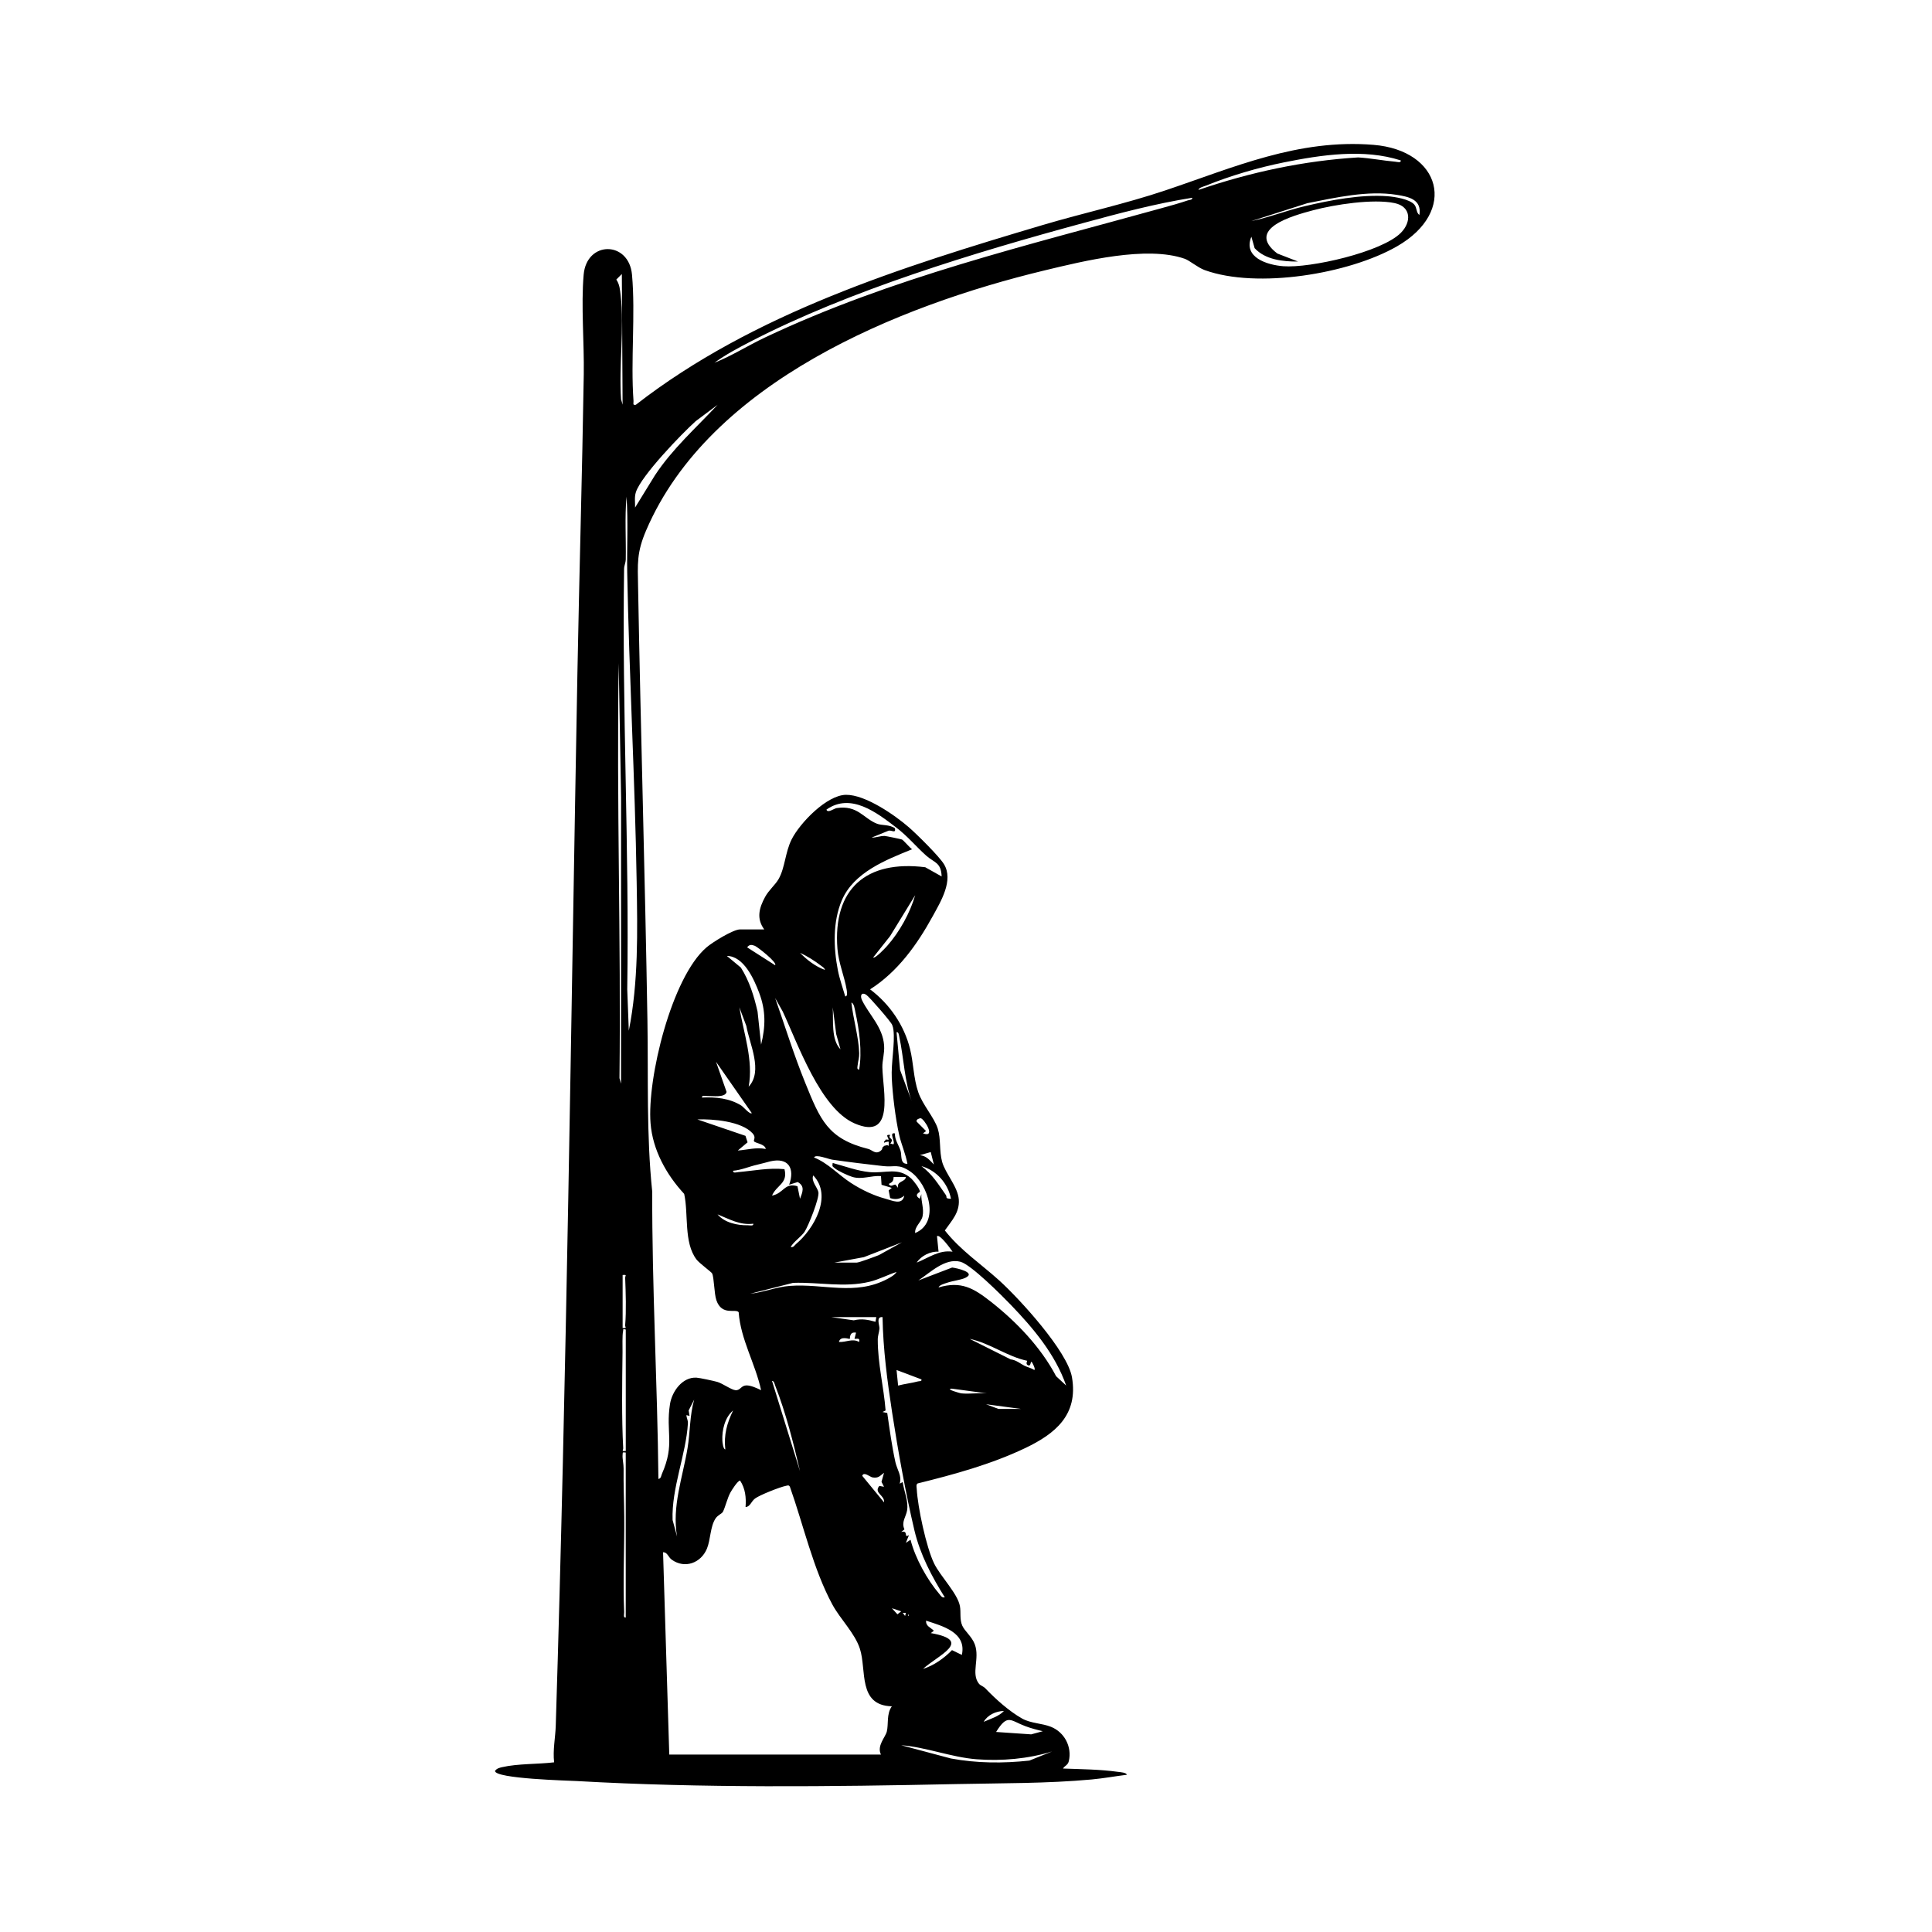 <svg width="644" height="644" viewBox="0 0 644 644" fill="none" xmlns="http://www.w3.org/2000/svg">
<path d="M254.75 309.811C252.05 306.151 253.06 302.611 255.05 298.951C256.29 296.681 258.4 294.981 259.52 293.041C261.68 289.301 261.72 284.061 263.89 279.771C266.64 274.331 275.56 265.031 281.98 264.941C288.4 264.851 298.28 271.691 303 275.801C305.61 278.081 312.98 285.341 314.64 288.031C317.97 293.421 313.56 300.561 310.86 305.481C305.69 314.901 299.21 323.951 290.03 329.781C296.53 334.661 301.39 341.721 303.35 349.651C304.52 354.381 304.49 359.401 306.08 364.051C307.54 368.321 311.42 372.491 312.59 376.221C313.67 379.661 313.05 383.641 314.03 387.231C315.12 391.231 319.28 395.511 319.6 399.851C319.92 404.191 317.2 406.921 314.95 410.151C320.18 416.801 326.95 421.271 333.08 426.821C339.81 432.921 355.86 450.411 357.33 459.121C359.45 471.641 351.75 477.921 341.72 482.701C330.38 488.111 318.04 491.471 305.88 494.481C305.29 494.861 305.55 495.711 305.58 496.321C305.9 502.361 308.75 515.781 311.38 521.171C313.46 525.441 319.23 531.181 319.98 535.401C320.36 537.501 319.82 539.791 320.76 541.891C321.59 543.761 323.97 545.521 324.93 548.101C326.69 552.851 323.57 557.821 326.32 561.241C326.84 561.881 327.86 562.151 328.43 562.761C331.85 566.351 336.35 570.381 340.67 572.831C343.56 574.471 347.34 574.401 350.34 575.611C354.82 577.421 357.39 582.271 356.27 587.051C355.95 588.431 354.87 588.571 354.34 589.511C360.39 589.741 366.7 589.781 372.69 590.621C373.34 590.711 375.51 590.831 375.6 591.591C371.74 592.071 367.81 592.791 363.93 593.151C348.94 594.531 333.83 594.371 318.78 594.691C276.74 595.581 234.1 596.061 192.22 593.681C189.5 593.531 164.98 592.921 165 590.301C165.61 589.471 166.43 589.271 167.38 589.051C172.64 587.841 179.27 588.101 184.71 587.441C184.23 583.381 185.13 579.151 185.25 575.261C188.91 458.401 190.3 341.431 192.47 224.421C193.09 191.281 194.06 157.981 194.59 124.831C194.76 114.211 193.66 101.911 194.55 91.581C195.53 80.161 209.65 80.211 210.67 91.581C211.86 104.881 210.18 120.161 211.17 133.641C211.23 134.411 210.77 135.141 211.94 134.931C251.1 104.481 300.51 88.981 347.6 75.001C361.14 70.981 375.08 67.961 388.46 63.461C411.27 55.801 432.7 46.231 457.83 48.281C480.27 50.111 486.02 70.401 465.71 82.091C449.69 91.311 419.07 96.361 401.56 90.031C399.27 89.201 396.54 86.841 394.94 86.271C382.25 81.801 361.27 86.991 348.21 90.131C299.34 101.901 236.55 127.401 215.39 176.771C212.19 184.231 212.55 187.861 212.7 195.921C213.57 243.971 215.01 292.041 215.81 340.181C216.13 359.321 215.43 378.201 217.41 397.221C217.32 429.201 219.14 460.991 219.47 492.981C220.38 492.841 220.36 491.941 220.64 491.301C225.05 481.301 221.85 477.471 223.33 468.041C223.99 463.821 227.47 458.941 232.16 459.221C233.3 459.291 237.88 460.291 239.09 460.631C240.89 461.151 243.82 463.321 245.2 463.401C246.81 463.491 247 461.861 248.75 461.801C250.22 461.751 252.36 462.731 253.7 463.391C251.79 454.561 246.89 446.521 246.22 437.411C245.33 436.101 240.62 438.741 238.8 433.421C238.02 431.131 238.06 425.911 237.37 424.471C237.14 423.991 233.13 421.101 232.16 419.821C227.85 414.141 229.56 404.721 228.06 397.961C222.12 391.551 217.56 383.341 216.85 374.421C215.66 359.541 223.87 325.701 235.54 315.761C237.51 314.081 244.39 309.801 246.7 309.801H254.74L254.75 309.811ZM466.92 53.471C454.57 49.491 440.45 51.611 427.92 54.141C419.3 55.881 410.09 58.581 401.95 61.891C401.25 62.171 399.61 62.531 399.49 63.311C416.69 57.411 434.5 53.591 452.72 52.471C456.87 52.721 461.05 53.551 465.18 53.911C465.76 53.961 467.04 54.391 466.93 53.461L466.92 53.471ZM473.14 71.621C473.95 66.471 469.6 65.581 465.56 64.941C455.94 63.411 445.24 65.851 435.78 67.731L417.11 73.701C423.1 72.451 428.78 70.191 434.74 68.771C443.28 66.741 453.74 64.731 462.49 65.411C464.86 65.591 469.8 66.361 471.41 68.161C472.33 69.181 472.09 71.031 473.12 71.631L473.14 71.621ZM397.4 65.921C385.11 67.871 373 71.101 360.98 74.371C324.84 84.181 283.24 96.771 250.07 113.911C246.09 115.971 241.76 118.271 238.15 120.921C243.97 118.601 249.26 115.211 254.92 112.531C297.24 92.511 342.28 81.851 387.15 69.401C390.07 68.591 393.09 67.771 395.96 66.791C396.51 66.611 397.53 66.671 397.41 65.921H397.4ZM417.13 78.891C414.25 85.811 422.39 88.321 427.77 88.741C436.71 89.431 460.54 84.061 466.95 77.611C470.53 74.011 470.44 68.871 464.88 67.701C457.7 66.191 444.85 68.181 437.66 70.101C431.03 71.871 414.98 76.241 425.77 84.501L432.68 87.181C427.67 87.221 421.77 86.591 418.21 82.721L417.12 78.891H417.13ZM207.53 134.931L207.28 91.341L205.44 93.181C206.53 94.801 206.66 96.471 206.88 98.371C208.14 109.321 206.25 121.971 207.03 133.121L207.54 134.931H207.53ZM239.18 134.941L231.91 140.381C227.2 144.611 213.77 158.551 211.97 164.031C211.41 165.741 211.75 167.461 211.69 169.191L218.31 158.441C224.12 149.611 232.03 142.621 239.18 134.951V134.941ZM209.61 343.541C212.84 327.321 212.49 310.491 212.22 293.951C211.66 259.591 209.71 225.121 209.07 190.731C208.91 182.341 209.44 173.901 208.83 165.541C208.23 172.501 208.71 179.571 208.59 186.531C208.57 187.511 208.05 188.531 208.03 189.651C207.32 236.401 209.79 283.031 209.08 329.781L209.6 343.531L209.61 343.541ZM207.01 361.181L207.03 265.931L206.23 221.071C205.49 267.241 207.03 313.121 206.49 359.381L207 361.191L207.01 361.181ZM313.88 292.161C313.71 287.381 311.41 287.611 308.69 285.171C305.27 282.101 302.55 278.741 298.79 275.871C292.19 270.811 283.58 264.161 275.49 269.861C275.84 271.191 277.99 269.501 278.89 269.361C285.89 268.291 287.81 272.811 292.33 274.571C293.98 275.221 296.45 274.771 298.32 276.091C298.67 277.961 297.19 276.641 296.2 276.891L290.55 279.191C292.08 279.251 293.37 278.591 294.93 278.661C295.39 278.681 300.37 279.711 300.66 279.841C301.14 280.051 303.3 282.611 304.03 283.091C295.32 286.621 284.56 290.791 280.6 300.121C277.57 307.241 277.82 315.901 279.29 323.411C279.87 326.381 280.91 329.231 281.74 332.121C282.66 332.231 282.29 330.341 282.21 329.831C281.47 325.431 279.52 320.991 279.15 316.281C277.57 296.161 288.83 286.631 308.42 289.081L313.9 292.161H313.88ZM291.06 319.151C291.66 319.691 295.21 315.881 295.74 315.281C299.83 310.651 303.34 304.341 305.06 298.401L296.68 312.061L291.06 319.151ZM258.37 321.741C259.24 320.891 252.43 315.571 251.61 315.271C250.51 314.871 249.83 314.761 249.04 315.781L258.37 321.741ZM274.98 323.301C274.84 322.611 274.1 322.241 273.59 321.841C271.64 320.311 268.94 318.651 266.68 317.601C268.87 319.911 271.94 322.251 274.98 323.301ZM253.7 348.211C255.22 342.141 255.29 336.851 253.06 330.951C251.33 326.361 247.93 318.691 242.29 318.641L246.96 322.531C249.8 326.991 251.35 332.071 252.52 337.201L253.7 348.211ZM295.21 379.871C295.44 379.781 295.92 379.961 296.25 379.871C295.87 378.821 295.1 378.081 296.77 378.331C295.71 379.771 298.35 379.151 296.77 381.191L297.8 381.441C298.54 380.601 296.12 377.281 298.32 377.811C298.2 379.901 299.5 381.531 300.16 383.501C300.68 385.041 299.9 388.081 302.48 387.931C301.88 384.631 300.44 381.501 299.71 378.241C298.49 372.771 297.54 365.031 297.26 359.411C297 354.261 298.37 347.851 297.81 343.291C297.73 342.631 297.62 342.241 297.39 341.631C296.99 340.571 289.74 332.221 288.72 331.571C287.25 330.641 286.53 331.741 287.38 333.481C289.77 338.351 294.26 342.341 294.7 348.471C294.89 351.171 294.07 353.431 294.12 355.761C294.26 363.451 298.49 380.411 284.82 374.451C273.44 369.491 265.95 347.901 260.9 337.151L258.38 332.671C261.66 342.041 264.63 351.621 268.36 360.821C273.4 373.241 275.88 379.611 289.5 383.001C290.7 383.301 291.9 385.011 293.65 383.521C294.24 383.021 294 382.831 294.17 382.481C294.28 382.311 294.63 382.161 294.69 381.961C294.98 381.991 295.67 381.471 296.24 381.961V380.661C296.21 380.311 294.75 380.871 294.69 380.921C294.69 380.751 294.7 380.571 294.69 380.401C294.97 380.611 295.14 379.911 295.21 379.881V379.871ZM286.38 356.511C287.43 350.521 286.42 343.231 285.11 337.291C284.93 336.481 284.71 334.431 283.8 334.201C284.37 339.511 286.26 345.821 286.4 351.081C286.44 352.591 286.05 353.491 285.93 354.761C285.87 355.341 285.46 356.631 286.38 356.511ZM249.56 362.221C254.41 356.991 249.86 348.081 248.78 341.981L246.45 335.751C247.89 344.441 251.17 353.391 249.56 362.211V362.221ZM280.16 349.771L278.74 344.711L277.58 335.761C277.84 340.121 276.97 346.481 280.16 349.771ZM304.02 367.411C301.44 360.361 301.3 352.721 299.74 345.491C299.63 344.991 299.56 343.931 298.85 344.061L300.02 356.641L304.03 367.411H304.02ZM250.6 371.041L238.67 353.921L242.19 363.971C241.81 365.981 237.35 365.281 235.8 365.341C235.17 365.361 233.87 364.951 233.99 365.851C238.51 365.631 243.23 366.071 247.13 368.541C247.82 368.981 250 371.611 250.59 371.041H250.6ZM307.66 377.791C312.17 379.451 308.02 372.871 306.89 372.741C306.66 372.711 305.18 373.111 305.58 373.901L308.69 377.021L307.66 377.791ZM255.26 382.981C254.99 381.301 251.78 381.091 251.34 380.431C251.06 380.011 252.13 379.181 250.87 377.791C247.2 373.721 237.57 372.941 232.44 373.141L248.49 378.611L249.19 380.771L245.93 383.511C249.2 383.271 251.94 382.361 255.27 382.991L255.26 382.981ZM310.25 384.021L306.63 385.051C308.87 385.331 309.86 386.711 311.29 388.171L310.25 384.021ZM305.07 411.001C313.42 407.531 309.55 394.751 303.48 390.541C299.48 387.771 298.24 389.131 294.45 388.701C288.8 388.061 283 387.371 277.37 386.551C276.18 386.381 271.82 384.581 271.35 385.841C275.97 387.651 279.47 391.601 283.63 394.301C287.43 396.761 291.41 398.561 295.07 399.551C297.42 400.181 300.81 401.871 301.42 398.551C300.03 399.721 298.49 399.961 296.72 399.361L296.22 396.801L297.27 395.961L293.85 394.931L293.66 392.031C290.43 391.781 287.33 393.291 284.1 392.301C282.69 391.871 279.21 390.281 278.19 389.361C277.49 388.731 277.37 388.931 277.56 387.651C281.45 388.701 285.79 390.311 289.81 390.701C295.18 391.221 299.33 388.861 303.75 392.841C304.55 393.561 306.67 396.331 306.63 397.241C306.63 397.411 304.39 398.231 306.6 399.581L307.12 398.031C306.98 400.621 308.07 402.811 307.52 405.441C307.1 407.441 304.86 408.801 305.05 411.001H305.07ZM263.05 394.911C265.02 389.491 262.85 385.661 256.66 387.141C255.63 387.391 254.02 387.871 252.46 388.221C249.73 388.831 247.18 390.011 244.37 390.251C244.25 391.181 245.53 390.751 246.12 390.701C251.24 390.251 256.29 389.201 261.49 389.721C262.73 394.511 258.8 395.031 257.34 398.541C261.28 397.771 261.47 394.111 265.82 395.411L266.67 399.581C267.51 397.401 268.42 395.411 265.9 394.011L263.05 394.911ZM316.99 399.591C316.01 394.471 312.18 390.141 307.14 388.701C310.83 391.461 312.68 394.641 315.24 398.261C315.89 399.171 314.76 399.471 316.99 399.601V399.591ZM263.56 415.671C264.53 415.901 264.79 415.131 265.38 414.641C271.33 409.631 277.61 398.591 271.08 391.811C270.28 393.681 272.49 395.821 272.8 397.381C273.19 399.351 269.48 408.611 268.2 410.581C267.22 412.101 264.51 413.911 263.56 415.671ZM301.95 392.321L297.86 392.341C297.85 393.731 297.4 394.081 296.25 394.651C296.95 395.861 297.74 394.801 298.51 394.871L299.35 395.951C298.84 393.541 301.82 394.101 301.95 392.321ZM251.11 407.901C246.57 408.461 243.14 406.361 239.18 404.791C241.53 407.581 245.79 408.491 249.29 408.421C249.91 408.411 251.23 408.791 251.1 407.901H251.11ZM317.52 417.231C316.99 416.441 313.3 411.281 312.33 412.051L312.85 417.231C310.15 417.061 307.03 418.591 305.58 420.861C309.47 419.311 313.05 416.561 317.51 417.231H317.52ZM278.09 420.861H285.61C286.36 420.861 291.81 418.831 292.97 418.361L300.65 414.111L287.95 419.051L278.1 420.871L278.09 420.861ZM355.39 461.851C351.73 451.391 344.49 442.791 336.92 434.921C333.91 431.791 323.62 421.481 320.13 420.581C314.98 419.261 310.07 424.211 306.11 426.821L317.38 422.511C318.97 422.701 325.51 424.171 321.81 425.931C320.24 426.681 317.63 426.911 315.69 427.591C314.92 427.861 313.09 428.321 312.85 429.151C320.37 426.931 324.52 429.381 330.21 433.841C338.84 440.601 346.99 449.131 352.03 458.731L355.38 461.841L355.39 461.851ZM298.84 423.981C295.86 424.961 292.98 426.491 289.91 427.241C281.42 429.301 272.97 427.311 264.35 427.621L250.08 431.241C254.55 430.771 258.78 428.961 263.29 428.631C274.52 427.801 285.02 431.991 295.75 426.341C296.78 425.801 298.24 425.011 298.84 423.991V423.981ZM207.54 425.011V442.651C209.2 442.801 208.32 442.461 208.39 441.681C208.79 436.971 208.58 430.811 208.39 426.011C208.36 425.161 209.18 424.851 207.54 425.001V425.011ZM292.1 439.031H277.06L284.58 440.111C287.26 439.481 289.27 439.881 291.82 440.591L292.1 439.021V439.031ZM294.17 439.031C291.86 438.841 293.24 441.771 293.15 442.891C293.06 444.101 292.59 445.141 292.59 446.521C292.57 454.491 294.59 462.291 295.2 470.161L294.17 470.671L295.75 470.991C296.54 476.461 297.28 481.991 298.47 487.391C299.01 489.841 300.75 492.081 299.88 494.551L300.91 494.031C301.32 497.161 302.88 500.321 302.36 503.481C302 505.661 300.37 507.271 301.48 509.801L300.4 510.641C303.02 509.981 301.06 512.961 302.99 511.681L301.96 514.281L303.51 513.251C305.08 519.391 309.04 526.571 313.15 531.371C313.66 531.971 313.96 532.651 314.93 532.441C310.6 525.541 306.71 518.151 304.81 510.141C301.88 497.741 299.32 483.501 297.38 470.871C295.77 460.351 294.36 449.701 294.18 439.041L294.17 439.031ZM208.58 443.181C207.45 442.991 207.88 442.811 207.7 443.671C207.38 445.161 207.53 448.841 207.51 450.691C207.39 460.811 207.19 472.691 207.73 482.661C207.78 483.501 206.95 483.801 208.59 483.661V443.181H208.58ZM285.35 444.221C283.01 443.821 283.4 446.151 283.27 446.291C283.13 446.441 280.12 445.151 279.64 447.321C281.99 447.481 284.14 446.041 286.38 447.321C286.68 445.871 285.85 446.311 284.83 446.281L285.35 444.211V444.221ZM342.39 453.591C335.8 452.231 329.96 447.691 323.23 446.291L336.88 453.121C338.77 453.331 340.36 454.711 341.51 455.261C342.57 455.771 343.77 456.011 344.76 456.661C345.32 456.411 344.06 454.171 343.97 454.071C343.39 453.411 343.79 455.541 342.69 455.101C341.73 454.711 342.46 453.621 342.39 453.591ZM307.14 459.791L298.85 456.671L299.37 461.861C301.54 461.271 303.84 461.051 306.02 460.461C306.55 460.311 307.3 460.561 307.15 459.791H307.14ZM266.67 490.401C264.52 481.081 261.94 470.931 258.46 462.031C258.25 461.481 258.03 460.241 257.34 460.311L266.67 490.401ZM320.37 464.451C323.07 464.741 326.18 464.241 328.93 464.451L317.27 462.881C314.81 462.991 320.18 464.431 320.37 464.451ZM225.69 512.191C223.93 502.121 227.57 492.451 229.18 482.731C230.07 477.371 229.89 471.811 231.39 466.531L229.55 470.161L229.85 471.971L228.81 471.711C228.85 472.721 229.37 473.391 229.3 474.481C228.69 484.801 223.78 496.131 224.2 506.681L225.69 512.191ZM332.82 469.641H340.34L328.67 468.081L332.81 469.641H332.82ZM241.77 483.131C241.24 478.241 242.3 474.471 244.36 470.161C241.6 472.491 240.62 476.731 240.79 480.211C240.81 480.691 241.06 483.111 241.76 483.131H241.77ZM208.58 484.171C207.41 484.111 207.63 483.971 207.53 484.971C207.42 486.151 207.89 488.101 207.87 489.521C207.8 494.941 208.05 500.271 208.09 505.701C208.17 516.201 207.62 526.871 208.06 537.371C208.09 538.011 207.67 539.301 208.58 539.181V484.171ZM293.84 493.911L294.68 490.921C293.3 491.971 292.81 492.811 290.83 492.471C290.03 492.331 287.87 490.401 287.42 491.951L294.67 500.781C295.01 498.401 291.13 497.671 293.11 495.311L294.67 495.591L293.82 493.921L293.84 493.911ZM223.1 584.851H293.65C292.21 581.941 295.1 579.131 295.6 577.201C296.23 574.741 295.43 571.321 297.28 568.771C285.85 568.471 288.94 556.671 286.63 549.581C284.94 544.371 280.08 539.691 277.47 534.871C271.06 523.041 267.8 508.261 263.3 495.591C262.91 494.911 262.56 495.181 261.99 495.281C260.07 495.641 253.17 498.361 251.66 499.521C250.37 500.511 250.04 502.291 248.52 502.341C248.76 499.191 248.45 496.201 246.7 493.521C245.91 493.521 243.87 496.771 243.45 497.541C242.49 499.281 241.76 502.371 240.99 503.901C240.65 504.581 239.29 505.001 238.54 506.121C236.72 508.821 236.88 513.221 235.65 516.201C233.67 520.991 228.31 523.011 223.95 519.921C222.71 519.041 222.56 517.441 221.02 517.401L223.09 584.861L223.1 584.851ZM300.4 537.111L297.29 536.071L299.15 538.111L300.4 537.111ZM301.95 537.631H300.92L301.7 538.661L301.95 537.631ZM302.73 538.141V538.661C303.07 538.491 303.07 538.311 302.73 538.141ZM320.62 551.631C322.25 544.141 314.25 542.041 308.7 540.221C308.55 542.091 310.24 542.481 311.29 543.591L310.26 544.361C324.6 546.881 312.74 551.701 307.66 556.301C311.27 555.211 314.81 552.651 317.33 550.041L320.62 551.641V551.631ZM334.64 570.321C331.99 570.371 329.23 571.621 327.9 573.941C330.08 572.981 333.08 572.081 334.64 570.321ZM347.6 577.071C345.63 576.611 343.66 576.091 341.76 575.381C336.79 573.541 335.89 571.111 332.03 577.321L343.73 578.121L347.6 577.071ZM350.71 583.811C342.78 586.291 333.87 587.061 325.53 586.421C317.19 585.781 308.54 582.341 300.39 581.741L316.97 586.161C325.6 587.761 334.42 587.811 343.13 586.861L350.71 583.811Z" fill="black"/>
</svg>
